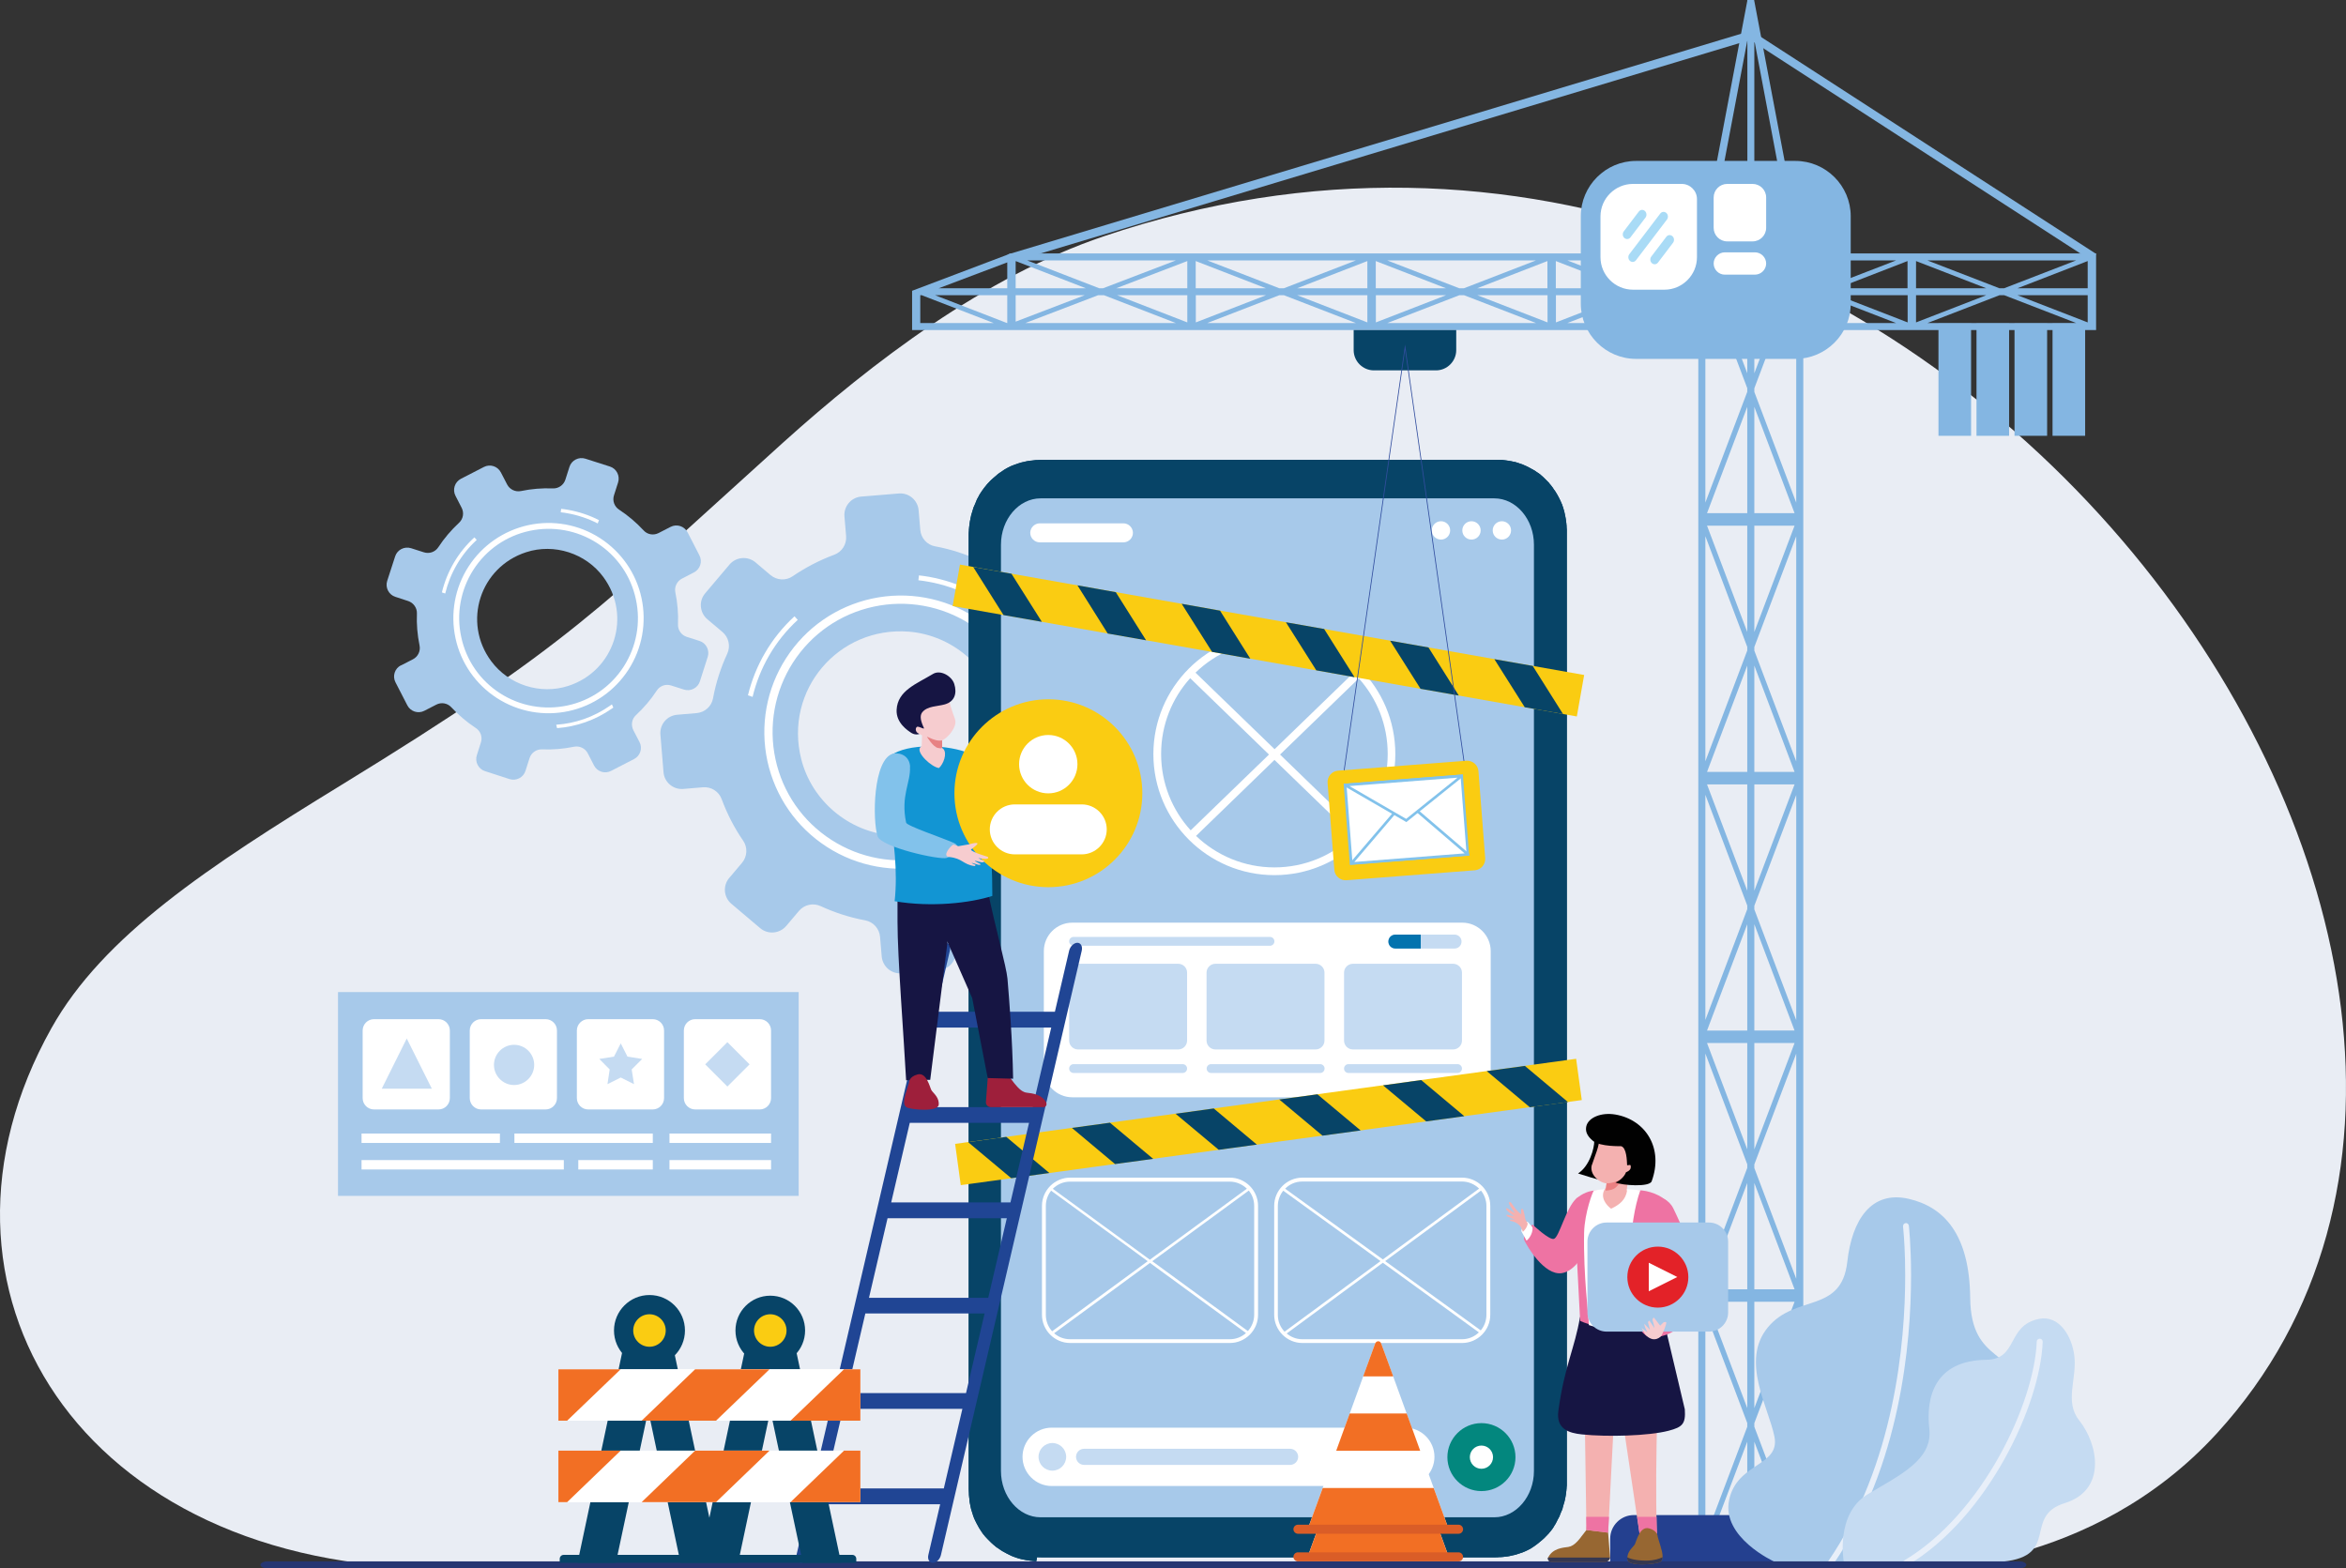 <svg xmlns="http://www.w3.org/2000/svg" xmlns:xlink="http://www.w3.org/1999/xlink" id="Layer_1" viewBox="0 0 212.25 141.89"><rect x="0" y="0" width="212.25" height="141.89" fill="#333333" stroke="none"/><defs><style>.cls-1{fill:#204594;}.cls-1,.cls-2,.cls-3,.cls-4,.cls-5,.cls-6,.cls-7,.cls-8,.cls-9,.cls-10,.cls-11,.cls-12,.cls-13,.cls-14,.cls-15,.cls-16,.cls-17,.cls-18,.cls-19,.cls-20,.cls-21,.cls-22,.cls-23,.cls-24,.cls-25,.cls-26,.cls-27{fill-rule:evenodd;}.cls-2{fill:#ee73a3;}.cls-3{fill:#f4b1b0;}.cls-4,.cls-28{fill:#fff;}.cls-5{fill:#f6cccf;}.cls-29{fill:none;stroke:#314d9e;stroke-miterlimit:22.93;stroke-width:.07px;}.cls-30{clip-rule:evenodd;}.cls-30,.cls-31,.cls-11{fill:#074467;}.cls-6{fill:#a9dbf6;}.cls-32,.cls-17{fill:#84b6e2;}.cls-7,.cls-33{fill:#82c2eb;}.cls-8{fill:#010101;}.cls-34,.cls-25{fill:#c5dbf2;}.cls-9{fill:#e78284;}.cls-10{fill:#1295d3;}.cls-35,.cls-16{fill:#facc12;}.cls-36{fill:#976732;}.cls-12{fill:#9e1f3b;}.cls-13,.cls-37{fill:#a7c9ea;}.cls-14{fill:#e32228;}.cls-15{fill:#dbdcdb;}.cls-38{fill:#363850;}.cls-18{fill:#24408f;}.cls-19{fill:#e9edf4;}.cls-20{fill:#0373ae;}.cls-39{fill:#e8eff9;}.cls-21{fill:#263672;}.cls-22{fill:#161543;}.cls-23{fill:#03877e;}.cls-24{fill:#eb8082;}.cls-40{clip-path:url(#clippath);}.cls-26{fill:#f26f24;}.cls-27{fill:#da5d27;}</style><clipPath id="clippath"><path class="cls-30" d="M93.76,141.25h0s-.12,0-.12,0c-.13,0-.26-.02-.38-.04h0s-.04,0-.04,0c-.04,0-.08-.01-.12-.02h0s-.03,0-.03,0c-.03,0-.07-.01-.1-.02h0s-.03,0-.03,0c-.07-.01-.15-.03-.22-.04h0s0,0,0,0c-.03,0-.06-.01-.09-.02h0s-.02,0-.02,0c-.03,0-.05-.01-.08-.02h0s-.02,0-.02,0c-.03,0-.05-.01-.08-.02h0s-.01,0-.01,0c-.03,0-.05-.01-.08-.02h0s0,0,0,0c-.02,0-.04-.01-.06-.02h0s-.02,0-.02,0c-.02,0-.05-.01-.07-.02h0s0,0,0,0c-.05-.01-.09-.03-.13-.04h0s0,0,0,0c-.02,0-.04-.01-.06-.02h0s0,0,0,0c-.02,0-.04-.01-.06-.02h0s0,0,0,0c-.02,0-.04-.01-.06-.02h0s0,0,0,0c-.01,0-.03-.01-.04-.02h0s-.02,0-.02,0c-.02,0-.03-.01-.05-.02h0s0,0,0,0c-.04-.01-.07-.03-.11-.04h0s0,0,0,0c-.11-.04-.21-.09-.31-.14h0s0,0,0,0l-.04-.02h0s0,0,0,0c-.01,0-.03-.01-.04-.02h0s0,0,0,0c-.01,0-.03-.01-.04-.02h0s0,0,0,0l-.04-.02h0s0,0,0,0c-.01,0-.03-.01-.04-.02h0s0,0,0,0l-.04-.02h0s0,0,0,0l-.04-.02h0s0,0,0,0c-.05-.03-.11-.06-.16-.09h0s0,0,0,0c-.01,0-.03-.02-.04-.02h0s0,0,0,0c-.02-.01-.05-.03-.07-.04h0s0,0,0,0l-.04-.02h0s0,0,0,0c-.02-.01-.05-.03-.07-.04h0s0,0,0,0c-.02-.01-.04-.03-.06-.04h0s-.01,0-.01,0c-.01,0-.02-.01-.03-.02h0s0,0,0,0c-.02-.01-.05-.03-.07-.05h0s0,0,0,0c-.05-.04-.11-.07-.16-.11h0s0,0,0,0c-.02-.01-.04-.03-.06-.04h0s0,0,0,0l-.02-.02h0s-.01,0-.01,0c-.02-.01-.04-.03-.06-.04h0s0,0,0,0h-.02v-.02h-.01s-.04-.03-.06-.04h0s0,0,0,0l-.02-.02h0s0,0,0,0c-.03-.02-.06-.04-.08-.07h0s0,0,0,0c-.05-.04-.09-.08-.14-.11h0s0,0,0,0l-.02-.02h0s0,0,0,0c-.06-.05-.12-.11-.18-.16h0s0,0,0,0l-.02-.02h0s0,0,0,0l-.02-.02h0s0,0,0,0l-.02-.02h0s0,0,0,0l-.02-.02h0s0,0,0,0l-.02-.02h0s0,0,0,0c-.06-.06-.12-.12-.18-.18h0s0,0,0,0c0,0-.01-.01-.02-.02h0s0,0,0,0l-.02-.02h0s0,0,0,0l-.02-.02h0s0,0,0,0c-.05-.05-.09-.1-.14-.15h0s0,0,0,0l-.02-.02h0s0,0,0,0l-.02-.02h0s0,0,0,0c-.06-.07-.12-.15-.18-.22h0s0,0,0,0c0,0-.01-.01-.02-.02h0s0,0,0,0c-.02-.02-.03-.04-.04-.06h0s0,0,0,0l-.02-.02h0s0,0,0,0c-.01-.02-.03-.04-.04-.06h0s0-.01,0-.01l-.02-.02h0s0,0,0,0c-.02-.02-.03-.04-.04-.06h0s0,0,0,0c-.08-.11-.15-.22-.22-.34h0s0,0,0,0c-.01-.02-.03-.04-.04-.07h0s0,0,0,0l-.02-.04h0s0,0,0,0c-.02-.04-.04-.07-.06-.11h0s0,0,0,0c-.04-.07-.07-.13-.11-.2h0s0,0,0,0l-.02-.04h0s0,0,0,0c0-.01-.01-.02-.02-.04h0s0,0,0,0c0-.01-.01-.02-.02-.04h0s0,0,0,0l-.02-.04h0s0,0,0,0c0-.01-.01-.03-.02-.04h0s0,0,0,0l-.02-.04h0s0,0,0,0l-.02-.04h0s0,0,0,0c-.03-.07-.06-.14-.09-.2h0s0,0,0,0c-.02-.04-.03-.07-.04-.11h0s0,0,0,0c-.01-.04-.03-.07-.04-.11h0s0,0,0,0l-.02-.06h0s0-.01,0-.01c0-.02-.01-.03-.02-.05v-.02h0s-.03-.07-.04-.11h0s0,0,0,0c0-.02-.01-.04-.02-.07h0s0,0,0,0c-.02-.07-.05-.15-.07-.22h0s0,0,0,0c0-.02-.01-.05-.02-.07v-.02h0s-.01-.04-.02-.06v-.03h0s-.01-.04-.02-.06v-.03h0s-.01-.04-.02-.06v-.03h0c-.02-.1-.04-.2-.06-.3v-.02h0s-.01-.07-.02-.11v-.05h0s-.01-.07-.01-.1v-.04h0s-.01-.09-.02-.14v-.02h0c0-.07-.01-.14-.02-.21v-.09h0c0-.14-.01-.28-.02-.41v-.04h0s0-.02,0-.03V48.5s0-.02,0-.03h0v-.04c0-.14,0-.28.02-.42h0v-.08c0-.07.01-.14.02-.21h0v-.02s.01-.1.02-.14h0v-.03s0-.07.02-.1h0v-.05s.01-.08.02-.11h0v-.02s.01-.08.02-.12h0c.01-.06.03-.12.04-.18h0v-.03s.01-.04.02-.07h0v-.03s.01-.04.02-.06h0v-.03s.01-.04.02-.07h0v-.02s.01-.05.02-.07h0c.02-.08.04-.16.07-.23h0s.01-.05.02-.07h0s.01-.03.02-.05h0v-.02s.01-.03.02-.05h0v-.02s.01-.03.02-.05h0s.02-.07.02-.07h0s.01-.03.02-.05h0v-.02s.01-.03.02-.05h0s.03-.08.05-.11h0c.04-.09.07-.17.11-.25h0s.01-.03.02-.05h0s.02-.05.02-.05h0s.02-.05.02-.05h0s.01-.03.02-.05h0s.01-.03.02-.05h0s.02-.05.02-.05h0s.01-.03.02-.05h0c.03-.05.06-.11.09-.16h0s.04-.08.06-.11h0s.02-.05.04-.07h0s.02-.05.02-.05h0s.03-.05.04-.07h0c.06-.1.12-.19.18-.27h0s.04-.06.06-.09h0s.03-.05.05-.07h0s.02-.02.02-.02h0s.04-.06.06-.09h0c.07-.09.13-.17.2-.25h0s.02-.02.02-.02h0s.01-.02.01-.02h0c.05-.06.09-.11.14-.16h0s.02-.02.02-.02h0s.02-.02.02-.02h0s.02-.02.02-.02h0s.09-.09.13-.14h0s.02-.02.02-.02h0s.02-.02.02-.02h0s.01-.02.02-.02h0s.02-.02.02-.02h0c.07-.06.13-.12.2-.18h0s.02-.02.02-.02h0c.08-.07.16-.14.25-.21h0s.06-.05.08-.07h0s.02-.02.02-.02h0s.04-.03.06-.05h0s.06-.05.09-.07h0c.09-.06.18-.13.27-.18h0s.04-.03.07-.05h0s.02-.02.03-.02h.01s.04-.03.06-.05h0s.08-.05.11-.07h0c.08-.05.17-.09.25-.14h0s.03-.02.04-.02h0s.04-.02.04-.02h0s.03-.02.04-.02h0c.13-.07.27-.13.41-.18h0s.05-.02.05-.02h.01s.03-.02.04-.02h0s.04-.02.06-.02h.01s.03-.02.05-.02h.02s.07-.03.11-.05h0s.04-.02.07-.02h0s.05-.02.07-.02h0s.1-.03.15-.05h0s.05-.02.07-.02h.02s.04-.02.06-.02h.03s.04-.02.06-.02h.03s.04-.02.06-.02h0c.11-.03.22-.05.33-.07h.04s.06-.02.1-.02h.04s.08-.02.11-.02h.05c.13-.02.27-.04.4-.05h.12c.11-.01.23-.02.34-.02h41.06c.11,0,.23,0,.34,0h0s.13,0,.13,0c.14,0,.28.02.42.04h0s.03,0,.03,0c.04,0,.07.01.11.02h0s.04,0,.04,0c.03,0,.06.01.09.02h0s.04,0,.04,0c.04,0,.08.02.12.02h0s0,0,0,0c.07.01.14.03.21.04h0s0,0,0,0c.03,0,.06.01.08.02h0s0,0,0,0c.02,0,.04,0,.06.01h0s.03,0,.03,0c.02,0,.04.01.06.02h0s.02,0,.02,0c.02,0,.05.01.07.02h0s.01,0,.01,0c.07.02.14.04.22.07h0s0,0,0,0c.02,0,.04.01.06.02h0s0,0,0,0c.02,0,.04.01.06.02h0s0,0,0,0l.04.02h0s.02,0,.02,0c.02,0,.03.01.05.02h0s.01,0,.01,0c.02,0,.04.01.06.02h0s0,0,0,0c.01,0,.03.01.04.02h0s.02,0,.02,0l.05.02h0s0,0,0,0c.12.05.24.1.36.16h0s0,0,0,0c.01,0,.03.01.04.02h0s0,0,0,0c.01,0,.03.01.04.02h0s0,0,0,0c.01,0,.03.01.04.02h0s0,0,0,0c.01,0,.03.01.04.02h0s0,0,0,0l.04.02h0s0,0,0,0c.07.04.14.07.2.11h0s0,0,0,0c.04.02.07.04.11.06h0s0,0,0,0l.04.02h0s0,0,0,0c.02.01.05.03.07.04h0s0,0,0,0c.02.01.04.03.06.04h0s.01,0,.01,0c.01,0,.02.01.04.02h0s0,0,0,0c.02.01.05.03.07.05h0s0,0,0,0c.05.04.11.07.16.11h0s0,0,0,0c.02.01.04.03.06.04h0s0,0,0,0h.02v.02h.01s.04.03.06.04h0s0,0,0,0h.02v.02h.01s.04.03.06.04h0s0,0,0,0l.02.02h0s0,0,0,0c.03.02.06.04.08.07h0s0,0,0,0c.05.04.09.07.13.11h0s0,0,0,0l.02.02h0s0,0,0,0c.05.04.1.09.15.14h0s0,0,0,0c0,0,.01.01.02.02h0s0,0,0,0l.02.02h0s0,0,0,0l.02.02h0s0,0,0,0l.02.02h0s0,0,0,0l.02.02h0s0,0,0,0c.07.07.13.13.2.2h0s0,0,0,0l.02.02h0s0,0,0,0l.02.02h0s0,0,0,0l.02.02h0s0,0,0,0l.02.02h0s0,0,0,0c.04.04.08.08.11.13h0s0,0,0,0v.02s.01,0,.01,0h0l.02.02h0s0,0,0,0c.07.08.14.16.2.25h0s0,0,0,0c.02.03.04.06.07.09h0s0,0,0,0c.01.02.03.04.04.06h0s0,.01,0,.01v.02s.01,0,.01,0h0s.03.04.04.06h0s0,0,0,0l.02.02h0s0,0,0,0c.02.02.03.04.05.07h0s0,0,0,0c.03.04.06.09.09.13h0s0,0,0,0c.01.02.03.04.04.07h0s0,0,0,0c0,.01.01.02.02.03h0s0,.01,0,.01c.01.02.03.04.04.06h0s0,0,0,0l.02.03h0s0,.01,0,.01c.01.02.03.04.04.06h0s0,0,0,0c0,.01.01.02.02.03h0s0,.01,0,.01c.02.04.04.07.06.11h0s0,0,0,0c.03.06.06.11.09.17h0s0,.01,0,.01c0,.01.01.02.02.03h0s0,.01,0,.01l.02.03h0s0,.01,0,.01l.02.03h0s0,.01,0,.01l.02.03h0s0,.01,0,.01l.02.04h0s0,0,0,0l.02.04h0s0,0,0,0c.03.07.06.14.09.21h0s0,0,0,0c.02.04.03.07.05.11h0s0,0,0,0c0,.02.01.04.02.06h0s0,.01,0,.01l.02.05v.02h0s.01.03.02.04h0s0,0,0,0c0,.02.01.04.02.06h0s0,0,0,0c0,.02.01.04.02.06h0s0,.01,0,.01c0,.02.01.04.02.06h0s0,.01,0,.01c.01.04.03.09.04.13h0s0,0,0,0c.02.05.03.1.04.15h0s0,.01,0,.01c0,.02.01.05.02.08v.02h0s.01.05.02.07v.02h0s.01.05.02.07v.02h0s.01.05.02.08h0s0,.01,0,.01c.02.07.03.14.04.21h0s0,.01,0,.01c0,.04.01.08.02.11v.05h0s.01.07.02.1v.04h0s.01.09.02.13v.03h0c0,.06.01.13.02.19v.08h0c0,.1.01.2.02.29v.14h0s0,.07,0,.1v85.85s0,.07,0,.1h0v.14c0,.1,0,.2-.02.29h0v.08c0,.06-.01.13-.02.19h0v.03s-.01.09-.02.13h0v.04s0,.07-.02.1h0v.05s-.01.08-.02.11h0v.02c-.01.07-.03.14-.04.21h0s-.01.06-.02.09h0v.02s-.01.05-.02.07h0v.02s-.01.05-.02.07h0v.02s-.01.05-.02.07h0c-.03.11-.06.2-.09.3h0s-.01.05-.02.07h0s-.01.05-.02.07h0s-.01.05-.02.07h0s0,.03-.01.05h0v.02l-.02.05h0s-.01.05-.02.07h0s-.03.08-.05.11h0c-.02.05-.04.11-.07.16h0s-.02.05-.02.05h0s-.02.05-.02.05h0s-.02.05-.02.05h0s-.02.05-.02.05h0s-.02.05-.02.05h0v.02l-.02.03h0v.02c-.04.09-.09.17-.14.26h0s-.03.05-.04.07h0s-.02.05-.02.05h0s-.02.05-.04.07h0v.02l-.02.03h0s-.03.05-.04.07h0s-.01.03-.02.05h0s-.03.05-.04.07h0s-.06.09-.09.14h0s-.03.05-.04.07h0s-.01.02-.01.02h0s-.03.05-.04.07h0s-.04.06-.06.09h0s-.04.06-.06.09h0s-.05.06-.07.09h0s-.08.09-.11.14h0s-.02.02-.02.02h0s-.02.02-.02.02h0c-.04.05-.08.09-.11.14h0s-.02.02-.02.02h0s-.02.02-.02.02h0s-.02.02-.02.02h0s-.02.02-.02.02h0c-.08.09-.16.17-.24.25h0s-.02.02-.02.02h0s-.02.02-.02.02h0s-.02.02-.02.02h0s-.02.02-.02.02h0s-.02.02-.02.02h0c-.05.05-.1.09-.16.14h0s-.02.02-.02.02h0s-.07.06-.11.09h0s-.07.06-.11.09h0s-.06.05-.08.07h0s-.06.05-.09.07h0s-.06.05-.09.07h0s-.09.06-.13.09h0s-.04.03-.06.05h0s-.05.03-.07.05h0s-.04.02-.04.02h-.01s-.04.03-.06.05h0s-.03.02-.03.02h-.01s-.04.03-.06.05h0c-.05.03-.11.06-.16.09h0s-.04.02-.04.02h0s-.04.02-.04.02h0s-.04.02-.04.02h0s-.02.02-.04.02h0s-.04.02-.04.02h0s-.02.02-.04.02h0s-.03.02-.04.02h0s-.04.02-.04.02h0s-.03.02-.04.02h0c-.09.04-.17.08-.26.11h-.01s-.04.02-.04.02h0s-.04.02-.06.02h-.01s-.03.02-.05.02h-.02s-.03.02-.04.02h0s-.04.02-.06.02h0s-.04.02-.06.02h-.01c-.07.03-.13.05-.2.07h0s-.05.02-.07.02h-.02s-.04.02-.06.02h0s-.05.02-.07.02h-.02s-.05.02-.07.02h-.02s-.05.02-.07.02h-.02s-.06.02-.08.02h0c-.07.02-.14.03-.22.05h-.03s-.07.02-.1.02h-.04s-.08.02-.12.02h-.05s-.09.02-.14.02h0c-.08,0-.16.02-.24.02h-.12c-.13.02-.25.02-.38.02h-41.06c-.13,0-.26,0-.39-.01"></path></clipPath></defs><path class="cls-19" d="M99.86,21.38c-10.75,3.63-20.97,11.42-29.02,18.67-16.76,15.11-19.27,18.29-39.95,30.97-12.05,7.39-21.56,13.65-26.24,22.01-13.15,23.49,2.51,48.86,35.34,48.86h133.45s15.7.32,27.15-12.23C239.41,87.11,175.02-4.03,99.86,21.38"></path><path class="cls-32" d="M158.72,130.44v9.62h3.64l-3.64-9.62ZM158.72,128.75v.34l3.79,10.02v-20.37l-3.79,10.02ZM158.72,117.78v9.62l3.64-9.62h-3.64ZM158.72,107.03v9.62h3.64l-3.64-9.62ZM158.72,105.34v.34l3.79,10.02v-20.37l-3.79,10.02ZM158.72,94.37v9.62l3.64-9.62h-3.64ZM158.72,83.62v9.62h3.64l-3.64-9.62ZM158.72,81.94v.34l3.79,10.02v-20.37l-3.79,10.02ZM158.72,70.97v9.62l3.64-9.62h-3.64ZM158.72,60.22v9.62h3.64l-3.64-9.62ZM158.72,58.53v.34l3.79,10.02v-20.37l-3.79,10.02ZM158.72,47.56v9.62l3.64-9.62h-3.64ZM158.72,36.81v9.62h3.64l-3.64-9.62ZM158.72,35.12v.34l3.79,10.02v-20.37l-3.79,10.02ZM158.72,24.15v9.62l3.64-9.62h-3.64ZM158.08,33.77v-9.62h-3.64l3.64,9.62ZM158.08,35.46v-.34l-3.79-10.02v20.37l3.79-10.02ZM158.08,46.43v-9.62l-3.64,9.62h3.64ZM158.08,57.18v-9.62h-3.64l3.64,9.62ZM158.08,58.87v-.34l-3.79-10.02v20.37l3.79-10.02ZM158.08,69.84v-9.62l-3.64,9.62h3.64ZM158.08,80.59v-9.62h-3.64l3.64,9.62ZM158.08,82.27v-.34l-3.79-10.02v20.37l3.79-10.02ZM158.08,93.24v-9.62l-3.64,9.62h3.64ZM158.08,103.99v-9.62h-3.64l3.64,9.62ZM158.08,105.68v-.34l-3.79-10.02v20.37l3.79-10.02ZM158.08,116.65v-9.62l-3.64,9.62h3.64ZM158.08,127.4v-9.62h-3.64l3.64,9.62ZM158.08,140.06v-9.62l-3.64,9.62h3.64ZM158.08,20.76h-3.24l-.43,2.26h3.67v-2.26ZM161.96,20.76h-3.24v2.26h3.67l-.43-2.26ZM158.72,19.63h3.02l-2.83-14.99-.19-1v15.99ZM155.06,19.63h3.03V3.64l-3.03,15.99ZM153.97,19.63h.41L158.08.09V0h.62s3.72,19.62,3.72,19.62h.73v3.87l.12.65h-.12v117.04h-9.5V24.15h-.12l.12-.65v-3.87h.32ZM154.29,139.11l3.79-10.02v-.34l-3.79-10.02v20.37Z"></path><path class="cls-32" d="M83.4,26.71h-.14v2.52s6.65,0,6.65,0l-6.52-2.52ZM99.88,26.71h-.53l-6.59,2.52h13.63l-6.51-2.52ZM107.42,26.71h-6.35l6.35,2.46v-2.46ZM114.54,26.71h-6.35v2.46l6.35-2.46ZM116.17,26.71h-.43l-6.52,2.52h13.46l-6.52-2.52ZM123.71,26.71h-6.35l6.35,2.46v-2.46ZM130.83,26.71h-6.35v2.46l6.35-2.46ZM132.46,26.71h-.43l-6.52,2.52h13.47l-6.52-2.52ZM140.01,26.71h-6.35l6.35,2.46v-2.46ZM147.12,26.71h-6.35v2.46l6.35-2.46ZM148.75,26.71h-.44l-6.51,2.52h13.46l-6.51-2.52ZM156.3,26.71h-6.35l6.35,2.46v-2.46ZM163.41,26.71h-6.35v2.46l6.35-2.46ZM165.04,26.71h-.43l-6.52,2.52h13.46l-6.52-2.52ZM172.59,26.71h-6.35l6.35,2.46v-2.46ZM179.7,26.71h-6.35v2.46l6.35-2.46ZM181.33,26.71h-.43l-6.52,2.52h13.47l-6.52-2.52ZM188.88,26.71h-6.35l6.35,2.46v-2.46ZM182.53,26.08h6.35v-2.46l-6.35,2.46ZM180.89,26.08h.43l6.52-2.52h-13.47l6.52,2.52ZM173.35,26.08h6.35l-6.35-2.46v2.46ZM166.23,26.08h6.35v-2.46l-6.35,2.46ZM164.6,26.08h.43l6.52-2.52h-13.46l6.52,2.52ZM157.05,26.08h6.35l-6.35-2.46v2.46ZM149.94,26.08h6.35v-2.46l-6.35,2.46ZM148.31,26.08h.43l6.52-2.52h-13.46l6.51,2.52ZM140.76,26.08h6.35l-6.35-2.46v2.46ZM133.65,26.08h6.35v-2.46l-6.35,2.46ZM132.02,26.08h.43l6.52-2.52h-13.47l6.52,2.52ZM124.47,26.08h6.35l-6.35-2.46v2.46ZM117.36,26.08h6.35v-2.46l-6.35,2.46ZM115.73,26.08h.43l6.52-2.52h-13.46l6.52,2.52ZM108.18,26.08h6.35l-6.35-2.46v2.46ZM100.99,26.08h6.43v-2.46l-6.43,2.46ZM91.89,26.71v2.39l6.25-2.39h-6.25ZM91.89,23.62v2.46h6.35l-6.35-2.46ZM91.13,23.04l.3-.11h98.21v6.93h-107.12v-3.55s8.61-3.26,8.61-3.26ZM91.13,26.08v-2.34l-6.2,2.34h6.2ZM91.13,29.23v-2.52h-6.53l6.51,2.52h.02ZM92.93,23.56l6.52,2.52h.35l6.59-2.52h-13.45Z"></path><path class="cls-17" d="M148.02,14.56h14.42c2.75,0,5,2.25,5,5v7.91c0,2.75-2.25,5-5,5h-14.42c-2.75,0-5-2.25-5-5v-7.91c0-2.75,2.25-5,5-5"></path><path class="cls-4" d="M147.73,16.64h4.42c.76,0,1.38.62,1.38,1.37v5.26c0,1.62-1.33,2.94-2.94,2.94h-2.85c-1.62,0-2.94-1.32-2.94-2.94v-3.69c0-1.62,1.33-2.94,2.94-2.94"></path><path class="cls-4" d="M156.27,16.64h2.29c.68,0,1.23.55,1.23,1.23v2.74c0,.68-.55,1.23-1.23,1.23h-2.29c-.68,0-1.23-.55-1.23-1.23v-2.74c0-.68.55-1.23,1.23-1.23"></path><path class="cls-4" d="M156.05,22.83h2.72c.56,0,1.02.46,1.02,1.01s-.46,1.01-1.02,1.01h-2.72c-.56,0-1.01-.46-1.01-1.01s.46-1.01,1.01-1.01"></path><polygon class="cls-32" points="158.47 3.57 91.43 23.75 91.28 22.99 158.33 2.81 158.47 3.57"></polygon><path class="cls-11" d="M122.48,29.86h9.27v1.82c0,1-.82,1.83-1.83,1.83h-5.62c-1,0-1.83-.82-1.83-1.83v-1.82Z"></path><polygon class="cls-32" points="158.59 2.87 189.64 22.97 189.26 23.61 158.21 3.51 158.59 2.87"></polygon><path class="cls-18" d="M147.82,137.08h21.15c1.17,0,2.13.96,2.13,2.13v2.13h-25.42v-2.13c0-1.17.96-2.13,2.13-2.13"></path><rect class="cls-32" x="175.38" y="29.27" width="2.95" height="10.16"></rect><rect class="cls-32" x="178.82" y="29.27" width="2.95" height="10.16"></rect><rect class="cls-32" x="182.26" y="29.27" width="2.95" height="10.16"></rect><rect class="cls-32" x="185.7" y="29.27" width="2.95" height="10.16"></rect><path class="cls-6" d="M148.82,19.09h0c.16.15.19.42.05.6l-1.36,1.79c-.14.18-.38.2-.55.05-.17-.15-.19-.42-.05-.6l1.36-1.79c.14-.18.38-.2.55-.05"></path><path class="cls-6" d="M150.76,19.27h0c.17.15.19.42.05.6l-2.8,3.68c-.14.18-.38.2-.55.05-.16-.15-.19-.42-.05-.6l2.8-3.68c.14-.18.38-.2.55-.05"></path><path class="cls-6" d="M151.31,21.37h0c.17.15.19.42.05.6l-1.36,1.79c-.14.18-.38.2-.55.05-.17-.15-.19-.42-.05-.6l1.36-1.79c.14-.18.38-.2.55-.05"></path><path class="cls-37" d="M160.54,141.3s-4.82-2.19-4.1-5.59c.72-3.4,4.63-3.04,4.1-5.72-.53-2.68-3.1-6.85-.6-9.89,2.5-3.04,6.66-1.22,7.19-5.93.42-3.8,2.17-6.49,5.57-5.7,3.15.73,5.49,3.17,5.55,8.96.06,6.17,4.41,4.44,4.46,8.98.06,4.58-3.59,4.58-5.02,7.65-.67,1.45,1.08,6.55-4.1,7.23h-13.05Z"></path><path class="cls-39" d="M172.17,110.94s.01.1.03.31c.06.61.17,2.09.17,4.15,0,6.03-.95,17.06-6.96,25.85-.08.12-.05.28.07.37.12.08.28.05.37-.07,6.1-8.95,7.05-20.06,7.05-26.15,0-2.77-.2-4.51-.2-4.51-.02-.14-.15-.25-.29-.23-.14.02-.25.15-.23.29"></path><path class="cls-25" d="M166.81,141.28s-.78-4.31,2.15-6.07c2.93-1.76,5.92-3.12,5.59-5.95-.32-2.83.47-6.17,5.16-6.23,2.9-.04,1.81-3.1,4.76-3.7,1.79-.37,2.97,1.5,3.2,3.33.26,2.09-.92,4.15.44,5.85,1.76,2.21,2.48,6.32-1.31,7.49-3.79,1.17-.41,4.75-5.57,5.29h-14.42Z"></path><path class="cls-39" d="M184.27,121.38c-.1,2.75-1.32,6.66-3.4,10.39-2.08,3.73-5.03,7.29-8.55,9.39-.13.08-.17.24-.1.37.08.13.24.17.37.09,3.64-2.17,6.63-5.8,8.75-9.59,2.12-3.8,3.36-7.75,3.47-10.63,0-.15-.11-.28-.26-.28-.15,0-.28.11-.28.26"></path><path class="cls-13" d="M61.25,64.67l1.77-.15c.74-.06,1.36-.61,1.49-1.34.26-1.41.7-2.77,1.29-4.04.31-.68.13-1.48-.44-1.96l-1.36-1.15c-.7-.59-.8-1.65-.2-2.35l2.2-2.6c.59-.7,1.65-.79,2.35-.2l1.36,1.15c.57.48,1.39.53,2,.11,1.16-.79,2.42-1.45,3.77-1.95.7-.26,1.13-.95,1.07-1.69l-.15-1.77c-.08-.92.61-1.73,1.52-1.8l3.39-.28c.92-.08,1.72.6,1.8,1.52l.15,1.77c.06.74.61,1.36,1.34,1.49,1.41.26,2.76.7,4.04,1.29.68.31,1.48.13,1.96-.44l1.15-1.36c.59-.7,1.65-.79,2.35-.2l2.6,2.2c.7.6.79,1.65.2,2.35l-1.15,1.36c-.48.57-.53,1.39-.11,2,.79,1.16,1.45,2.42,1.95,3.77.25.7.95,1.13,1.69,1.07l1.77-.15c.92-.08,1.73.6,1.8,1.52l.29,3.39c.08.92-.6,1.73-1.52,1.8l-1.77.15c-.74.06-1.36.61-1.49,1.34-.26,1.41-.7,2.76-1.29,4.04-.32.68-.13,1.48.44,1.96l1.36,1.15c.71.59.79,1.65.2,2.35l-2.19,2.6c-.6.7-1.65.79-2.35.2l-1.36-1.15c-.57-.48-1.39-.53-2-.11-1.16.79-2.42,1.45-3.77,1.94-.7.26-1.14.95-1.07,1.7l.15,1.77c.08.92-.6,1.73-1.52,1.8l-3.39.29c-.92.08-1.72-.61-1.8-1.53l-.15-1.77c-.06-.74-.61-1.35-1.34-1.49-1.41-.26-2.76-.7-4.04-1.29-.68-.31-1.48-.13-1.96.44l-1.15,1.36c-.6.7-1.65.79-2.35.2l-2.6-2.2c-.71-.59-.8-1.65-.2-2.35l1.15-1.36c.48-.57.53-1.39.11-2-.8-1.16-1.45-2.42-1.95-3.77-.26-.7-.95-1.13-1.69-1.07l-1.77.15c-.92.08-1.73-.6-1.8-1.52l-.28-3.39c-.08-.92.6-1.73,1.52-1.8M72.49,68.68c.95,3.76,4.28,6.58,8.15,6.89,6.39.5,11.3-5.32,9.74-11.53-.95-3.76-4.28-6.58-8.15-6.89-6.39-.5-11.31,5.32-9.74,11.53Z"></path><path class="cls-4" d="M87.79,56.48c2.6,1.67,4.41,4.28,5.06,7.3.65,3.01.08,6.15-1.59,8.74-1.67,2.6-4.28,4.41-7.3,5.06-3.01.65-6.15.08-8.74-1.59-2.6-1.67-4.41-4.28-5.06-7.3-.65-3.01-.08-6.15,1.58-8.74,1.67-2.6,4.28-4.41,7.3-5.06,3.01-.65,6.15-.08,8.74,1.58M78.89,54.16c-3.21.7-5.99,2.62-7.77,5.39-1.78,2.76-2.38,6.1-1.69,9.31.7,3.21,2.62,5.99,5.39,7.77,2.76,1.78,6.1,2.38,9.31,1.69,3.21-.7,5.99-2.62,7.77-5.39,1.78-2.76,2.38-6.1,1.69-9.31-.7-3.21-2.62-5.99-5.39-7.77-2.76-1.78-6.1-2.38-9.31-1.69Z"></path><path class="cls-28" d="M82.51,80.09c2.43-.16,4.84-.97,6.98-2.46.08-.06.17-.12.25-.18l.19.41-.19.13c-2.18,1.52-4.64,2.35-7.12,2.54l-.12-.44ZM72.18,56.08c-2.08,1.91-3.46,4.35-4.09,6.97l-.42-.14c.65-2.69,2.08-5.19,4.21-7.15l.3.33ZM87.89,53.95c-1.24-.63-2.55-1.08-3.91-1.32-.3-.05-.59-.1-.89-.13l.05-.44c.31.03.62.08.92.13,1.38.25,2.73.7,4,1.34l-.17.42Z"></path><path class="cls-13" d="M36.27,60.21l1.09-.56c.45-.23.7-.74.6-1.24-.2-.97-.28-1.94-.24-2.9.02-.51-.31-.97-.79-1.13l-1.16-.38c-.6-.19-.93-.84-.74-1.44l.72-2.22c.19-.6.84-.93,1.44-.74l1.16.37c.49.16,1.02-.03,1.3-.45.53-.81,1.16-1.55,1.88-2.22.38-.35.47-.9.24-1.35l-.56-1.09c-.29-.56-.07-1.25.49-1.54l2.08-1.07c.56-.29,1.25-.07,1.54.5l.56,1.08c.23.45.74.7,1.24.6.96-.2,1.94-.28,2.9-.24.51.02.97-.3,1.13-.79l.37-1.16c.19-.6.84-.93,1.44-.74l2.22.71c.6.19.93.84.74,1.44l-.37,1.16c-.16.49.03,1.02.46,1.3.81.53,1.55,1.16,2.22,1.88.34.38.9.47,1.35.24l1.09-.56c.56-.29,1.25-.07,1.54.5l1.07,2.08c.29.56.07,1.25-.5,1.54l-1.08.56c-.45.23-.7.74-.6,1.24.2.96.28,1.94.24,2.9-.02.51.3.97.79,1.13l1.16.37c.6.19.93.84.74,1.44l-.71,2.22c-.19.6-.84.93-1.44.74l-1.16-.37c-.49-.16-1.02.03-1.3.46-.53.81-1.16,1.55-1.88,2.22-.38.34-.47.9-.24,1.36l.56,1.08c.29.56.07,1.25-.5,1.54l-2.08,1.07c-.56.29-1.25.07-1.54-.5l-.56-1.09c-.23-.45-.74-.7-1.24-.6-.96.2-1.94.28-2.9.24-.51-.02-.97.3-1.13.79l-.37,1.16c-.19.6-.84.93-1.44.74l-2.22-.72c-.6-.19-.93-.84-.74-1.44l.37-1.16c.16-.49-.03-1.02-.46-1.3-.81-.53-1.55-1.16-2.22-1.88-.35-.38-.9-.47-1.35-.24l-1.09.56c-.56.29-1.25.07-1.54-.5l-1.07-2.08c-.29-.56-.07-1.25.5-1.54M44.44,59.82c1.59,2.14,4.44,3.06,6.97,2.24,4.18-1.35,5.78-6.33,3.17-9.86-1.58-2.14-4.44-3.06-6.97-2.24-4.18,1.35-5.79,6.33-3.17,9.86Z"></path><path class="cls-4" d="M54.01,49.13c1.81,1.16,3.07,2.98,3.52,5.09.46,2.1.06,4.28-1.1,6.09-1.16,1.81-2.98,3.07-5.09,3.52-2.1.45-4.28.06-6.09-1.1-1.81-1.16-3.07-2.98-3.52-5.09-.46-2.1-.06-4.28,1.1-6.09,1.16-1.81,2.98-3.07,5.09-3.52,2.1-.45,4.28-.06,6.09,1.1M47.81,47.51c-2.24.49-4.18,1.83-5.42,3.75-1.24,1.92-1.66,4.25-1.18,6.48.48,2.24,1.83,4.18,3.75,5.42,1.92,1.24,4.25,1.66,6.48,1.18,2.24-.48,4.18-1.83,5.42-3.75,1.24-1.92,1.66-4.25,1.18-6.48-.48-2.24-1.83-4.18-3.75-5.42-1.92-1.24-4.25-1.66-6.48-1.18Z"></path><path class="cls-28" d="M50.33,65.57c1.69-.11,3.37-.68,4.86-1.72.06-.04.12-.08.17-.12l.13.29-.13.09c-1.52,1.06-3.23,1.64-4.96,1.77l-.08-.31ZM43.13,48.85c-1.45,1.33-2.41,3.03-2.85,4.85l-.3-.1c.45-1.87,1.45-3.62,2.94-4.98l.21.23ZM54.08,47.36c-.86-.44-1.78-.75-2.73-.92-.21-.04-.41-.07-.62-.09l.04-.31c.21.02.43.05.64.09.96.17,1.9.48,2.78.93l-.11.29Z"></path><path class="cls-21" d="M24.19,141.27h158.51c.35,0,.63.14.63.32s-.28.31-.63.31H24.19c-.35,0-.63-.14-.63-.31s.28-.32.63-.32"></path><path class="cls-11" d="M93.76,141.25h0s-.12,0-.12,0c-.13,0-.26-.02-.38-.04h0s-.04,0-.04,0c-.04,0-.08-.01-.12-.02h0s-.03,0-.03,0c-.03,0-.07-.01-.1-.02h0s-.03,0-.03,0c-.07-.01-.15-.03-.22-.04h0s0,0,0,0c-.03,0-.06-.01-.09-.02h0s-.02,0-.02,0c-.03,0-.05-.01-.08-.02h0s-.02,0-.02,0c-.03,0-.05-.01-.08-.02h0s-.01,0-.01,0c-.03,0-.05-.01-.08-.02h0s0,0,0,0c-.02,0-.04-.01-.06-.02h0s-.02,0-.02,0c-.02,0-.05-.01-.07-.02h0s0,0,0,0c-.05-.01-.09-.03-.13-.04h0s0,0,0,0c-.02,0-.04-.01-.06-.02h0s0,0,0,0c-.02,0-.04-.01-.06-.02h0s0,0,0,0c-.02,0-.04-.01-.06-.02h0s0,0,0,0c-.01,0-.03-.01-.04-.02h0s-.02,0-.02,0c-.02,0-.03-.01-.05-.02h0s0,0,0,0c-.04-.01-.07-.03-.11-.04h0s0,0,0,0c-.11-.04-.21-.09-.31-.14h0s0,0,0,0l-.04-.02h0s0,0,0,0c-.01,0-.03-.01-.04-.02h0s0,0,0,0c-.01,0-.03-.01-.04-.02h0s0,0,0,0l-.04-.02h0s0,0,0,0c-.01,0-.03-.01-.04-.02h0s0,0,0,0l-.04-.02h0s0,0,0,0l-.04-.02h0s0,0,0,0c-.05-.03-.11-.06-.16-.09h0s0,0,0,0c-.01,0-.03-.02-.04-.02h0s0,0,0,0c-.02-.01-.05-.03-.07-.04h0s0,0,0,0l-.04-.02h0s0,0,0,0c-.02-.01-.05-.03-.07-.04h0s0,0,0,0c-.02-.01-.04-.03-.06-.04h0s-.01,0-.01,0c-.01,0-.02-.01-.03-.02h0s0,0,0,0c-.02-.01-.05-.03-.07-.05h0s0,0,0,0c-.05-.04-.11-.07-.16-.11h0s0,0,0,0c-.02-.01-.04-.03-.06-.04h0s0,0,0,0l-.02-.02h0s-.01,0-.01,0c-.02-.01-.04-.03-.06-.04h0s0,0,0,0h-.02v-.02h-.01s-.04-.03-.06-.04h0s0,0,0,0l-.02-.02h0s0,0,0,0c-.03-.02-.06-.04-.08-.07h0s0,0,0,0c-.05-.04-.09-.08-.14-.11h0s0,0,0,0l-.02-.02h0s0,0,0,0c-.06-.05-.12-.11-.18-.16h0s0,0,0,0l-.02-.02h0s0,0,0,0l-.02-.02h0s0,0,0,0l-.02-.02h0s0,0,0,0l-.02-.02h0s0,0,0,0l-.02-.02h0s0,0,0,0c-.06-.06-.12-.12-.18-.18h0s0,0,0,0c0,0-.01-.01-.02-.02h0s0,0,0,0l-.02-.02h0s0,0,0,0l-.02-.02h0s0,0,0,0c-.05-.05-.09-.1-.14-.15h0s0,0,0,0l-.02-.02h0s0,0,0,0l-.02-.02h0s0,0,0,0c-.06-.07-.12-.15-.18-.22h0s0,0,0,0c0,0-.01-.01-.02-.02h0s0,0,0,0c-.02-.02-.03-.04-.04-.06h0s0,0,0,0l-.02-.02h0s0,0,0,0c-.01-.02-.03-.04-.04-.06h0s0-.01,0-.01l-.02-.02h0s0,0,0,0c-.02-.02-.03-.04-.04-.06h0s0,0,0,0c-.08-.11-.15-.22-.22-.34h0s0,0,0,0c-.01-.02-.03-.04-.04-.07h0s0,0,0,0l-.02-.04h0s0,0,0,0c-.02-.04-.04-.07-.06-.11h0s0,0,0,0c-.04-.07-.07-.13-.11-.2h0s0,0,0,0l-.02-.04h0s0,0,0,0c0-.01-.01-.02-.02-.04h0s0,0,0,0c0-.01-.01-.02-.02-.04h0s0,0,0,0l-.02-.04h0s0,0,0,0c0-.01-.01-.03-.02-.04h0s0,0,0,0l-.02-.04h0s0,0,0,0l-.02-.04h0s0,0,0,0c-.03-.07-.06-.14-.09-.2h0s0,0,0,0c-.02-.04-.03-.07-.04-.11h0s0,0,0,0c-.01-.04-.03-.07-.04-.11h0s0,0,0,0l-.02-.06h0s0-.01,0-.01c0-.02-.01-.03-.02-.05v-.02h0s-.03-.07-.04-.11h0s0,0,0,0c0-.02-.01-.04-.02-.07h0s0,0,0,0c-.02-.07-.05-.15-.07-.22h0s0,0,0,0c0-.02-.01-.05-.02-.07v-.02h0s-.01-.04-.02-.06v-.03h0s-.01-.04-.02-.06v-.03h0s-.01-.04-.02-.06v-.03h0c-.02-.1-.04-.2-.06-.3v-.02h0s-.01-.07-.02-.11v-.05h0s-.01-.07-.01-.1v-.04h0s-.01-.09-.02-.14v-.02h0c0-.07-.01-.14-.02-.21v-.09h0c0-.14-.01-.28-.02-.41v-.04h0s0-.02,0-.03V48.5s0-.02,0-.03h0v-.04c0-.14,0-.28.02-.42h0v-.08c0-.07.01-.14.02-.21h0v-.02s.01-.1.02-.14h0v-.03s0-.07.02-.1h0v-.05s.01-.08.02-.11h0v-.02s.01-.08.02-.12h0c.01-.06.03-.12.04-.18h0v-.03s.01-.04.02-.07h0v-.03s.01-.04.02-.06h0v-.03s.01-.04.02-.07h0v-.02s.01-.05.02-.07h0c.02-.08.04-.16.07-.23h0s.01-.05.02-.07h0s.01-.03.02-.05h0v-.02s.01-.03.02-.05h0v-.02s.01-.03.02-.05h0s.02-.07.02-.07h0s.01-.03.02-.05h0v-.02s.01-.03.02-.05h0s.03-.08.05-.11h0c.04-.09.07-.17.11-.25h0s.01-.03.02-.05h0s.02-.05.02-.05h0s.02-.05.02-.05h0s.01-.03.02-.05h0s.01-.03.02-.05h0s.02-.05.02-.05h0s.01-.03.02-.05h0c.03-.05.06-.11.09-.16h0s.04-.08.06-.11h0s.02-.05.04-.07h0s.02-.05.02-.05h0s.03-.05.04-.07h0c.06-.1.12-.19.18-.27h0s.04-.06.06-.09h0s.03-.05.05-.07h0s.02-.02.02-.02h0s.04-.06.06-.09h0c.07-.09.13-.17.2-.25h0s.02-.02.02-.02h0s.01-.02.01-.02h0c.05-.06.09-.11.14-.16h0s.02-.02.02-.02h0s.02-.02.02-.02h0s.02-.02.02-.02h0s.09-.09.13-.14h0s.02-.02.02-.02h0s.02-.02.02-.02h0s.01-.02.02-.02h0s.02-.02.02-.02h0c.07-.06.13-.12.2-.18h0s.02-.02.02-.02h0c.08-.07.16-.14.25-.21h0s.06-.05.08-.07h0s.02-.02.02-.02h0s.04-.03.06-.05h0s.06-.05.09-.07h0c.09-.06.18-.13.27-.18h0s.04-.03.07-.05h0s.02-.02.03-.02h.01s.04-.03.06-.05h0s.08-.05.11-.07h0c.08-.05.17-.09.25-.14h0s.03-.02.04-.02h0s.04-.02.04-.02h0s.03-.02.04-.02h0c.13-.07.27-.13.41-.18h0s.05-.02.05-.02h.01s.03-.02.04-.02h0s.04-.02.06-.02h.01s.03-.02.05-.02h.02s.07-.03.11-.05h0s.04-.02.07-.02h0s.05-.02.07-.02h0s.1-.03.15-.05h0s.05-.02.07-.02h.02s.04-.02.06-.02h.03s.04-.02.06-.02h.03s.04-.02.06-.02h0c.11-.03.22-.05.33-.07h.04s.06-.02.1-.02h.04s.08-.02.11-.02h.05c.13-.02.27-.04.4-.05h.12c.11-.01.23-.02.34-.02h41.06c.11,0,.23,0,.34,0h0s.13,0,.13,0c.14,0,.28.02.42.04h0s.03,0,.03,0c.04,0,.07.01.11.02h0s.04,0,.04,0c.03,0,.06.01.09.02h0s.04,0,.04,0c.04,0,.08.02.12.02h0s0,0,0,0c.07.01.14.03.21.04h0s0,0,0,0c.03,0,.06.01.08.02h0s0,0,0,0c.02,0,.04,0,.06.01h0s.03,0,.03,0c.02,0,.04.01.06.02h0s.02,0,.02,0c.02,0,.05.01.07.02h0s.01,0,.01,0c.07.02.14.04.22.07h0s0,0,0,0c.02,0,.04.01.06.02h0s0,0,0,0c.02,0,.04.01.06.02h0s0,0,0,0l.04.02h0s.02,0,.02,0c.02,0,.03.01.05.02h0s.01,0,.01,0c.02,0,.04.01.06.02h0s0,0,0,0c.01,0,.03.01.04.02h0s.02,0,.02,0l.05.02h0s0,0,0,0c.12.05.24.1.36.16h0s0,0,0,0c.01,0,.03.01.04.02h0s0,0,0,0c.01,0,.03.01.04.02h0s0,0,0,0c.01,0,.03.01.04.02h0s0,0,0,0c.01,0,.03.01.04.02h0s0,0,0,0l.04.02h0s0,0,0,0c.07.04.14.07.2.11h0s0,0,0,0c.04.02.07.04.11.06h0s0,0,0,0l.04.02h0s0,0,0,0c.02.01.05.03.07.04h0s0,0,0,0c.02.01.04.03.06.04h0s.01,0,.01,0c.01,0,.02.01.04.02h0s0,0,0,0c.02.01.05.03.07.05h0s0,0,0,0c.05.04.11.07.16.11h0s0,0,0,0c.02.01.04.03.06.04h0s0,0,0,0h.02v.02h.01s.04.03.06.04h0s0,0,0,0h.02v.02h.01s.04.03.06.04h0s0,0,0,0l.02.02h0s0,0,0,0c.03.02.06.04.08.07h0s0,0,0,0c.05.04.09.07.13.11h0s0,0,0,0l.02.02h0s0,0,0,0c.05.04.1.09.15.14h0s0,0,0,0c0,0,.01.01.02.02h0s0,0,0,0l.02.02h0s0,0,0,0l.02.02h0s0,0,0,0l.02.02h0s0,0,0,0l.02.02h0s0,0,0,0c.07.07.13.13.2.2h0s0,0,0,0l.02.02h0s0,0,0,0l.02.02h0s0,0,0,0l.02.02h0s0,0,0,0l.02.02h0s0,0,0,0c.04.04.08.08.11.13h0s0,0,0,0v.02s.01,0,.01,0h0l.02.02h0s0,0,0,0c.07.08.14.16.2.25h0s0,0,0,0c.02.03.04.06.07.09h0s0,0,0,0c.01.02.03.04.04.06h0s0,.01,0,.01v.02s.01,0,.01,0h0s.03.04.04.06h0s0,0,0,0l.02.02h0s0,0,0,0c.02.02.03.04.05.07h0s0,0,0,0c.03.04.06.09.09.13h0s0,0,0,0c.01.02.03.04.04.07h0s0,0,0,0c0,.01.01.02.02.03h0s0,.01,0,.01c.01.02.03.04.04.06h0s0,0,0,0l.02.03h0s0,.01,0,.01c.01.02.03.04.04.06h0s0,0,0,0c0,.01.01.02.02.03h0s0,.01,0,.01c.02.04.04.07.06.11h0s0,0,0,0c.03.06.06.11.09.17h0s0,.01,0,.01c0,.01.01.02.02.03h0s0,.01,0,.01l.02.03h0s0,.01,0,.01l.02.03h0s0,.01,0,.01l.02.03h0s0,.01,0,.01l.02.04h0s0,0,0,0l.02.04h0s0,0,0,0c.03.07.06.14.09.21h0s0,0,0,0c.02.04.03.07.05.11h0s0,0,0,0c0,.02.01.04.02.06h0s0,.01,0,.01l.02.05v.02h0s.01.03.02.04h0s0,0,0,0c0,.02.01.04.02.06h0s0,0,0,0c0,.02.01.04.02.06h0s0,.01,0,.01c0,.02.01.04.02.06h0s0,.01,0,.01c.01.04.03.09.04.13h0s0,0,0,0c.02.05.03.1.04.15h0s0,.01,0,.01c0,.02.01.05.02.08v.02h0s.01.05.02.07v.02h0s.01.05.02.07v.02h0s.01.05.02.08h0s0,.01,0,.01c.02.07.03.14.04.21h0s0,.01,0,.01c0,.04.01.08.02.11v.05h0s.01.07.02.1v.04h0s.01.09.02.13v.03h0c0,.06.01.13.02.19v.08h0c0,.1.01.2.02.29v.14h0s0,.07,0,.1v85.85s0,.07,0,.1h0v.14c0,.1,0,.2-.02.29h0v.08c0,.06-.01.13-.02.19h0v.03s-.01.09-.02.13h0v.04s0,.07-.02.1h0v.05s-.01.08-.02.11h0v.02c-.01.07-.03.14-.04.21h0s-.01.06-.02.09h0v.02s-.01.05-.02.07h0v.02s-.01.05-.02.07h0v.02s-.01.05-.02.07h0c-.03.11-.06.2-.09.3h0s-.01.05-.02.07h0s-.01.05-.02.07h0s-.01.05-.02.07h0s0,.03-.01.05h0v.02l-.02.05h0s-.01.05-.02.07h0s-.03.08-.05.11h0c-.02.05-.04.11-.07.16h0s-.02.05-.02.05h0s-.02.05-.02.05h0s-.02.05-.02.05h0s-.02.05-.02.05h0s-.02.05-.02.05h0v.02l-.02.03h0v.02c-.04.09-.09.17-.14.26h0s-.03.05-.04.07h0s-.02.05-.02.05h0s-.02.05-.04.07h0v.02l-.02.03h0s-.03.05-.04.07h0s-.01.03-.02.05h0s-.03.05-.04.07h0s-.06.09-.09.14h0s-.03.05-.04.07h0s-.01.02-.01.02h0s-.03.05-.04.07h0s-.04.06-.06.09h0s-.04.06-.06.09h0s-.05.06-.07.09h0s-.08.09-.11.14h0s-.02.02-.02.02h0s-.02.02-.02.02h0c-.04.05-.08.09-.11.14h0s-.02.02-.02.02h0s-.02.02-.02.02h0s-.02.02-.02.02h0s-.02.02-.02.02h0c-.08.09-.16.17-.24.25h0s-.02.02-.02.02h0s-.02.02-.02.02h0s-.02.02-.02.02h0s-.02.02-.02.02h0s-.02.02-.02.02h0c-.05.05-.1.09-.16.14h0s-.02.02-.02.02h0s-.07.06-.11.09h0s-.07.06-.11.09h0s-.06.05-.08.07h0s-.06.05-.09.07h0s-.06.05-.09.07h0s-.09.06-.13.09h0s-.04.03-.06.05h0s-.05.03-.07.05h0s-.04.02-.04.02h-.01s-.04.03-.06.05h0s-.03.02-.03.02h-.01s-.04.03-.06.05h0c-.05.03-.11.06-.16.09h0s-.04.02-.04.02h0s-.04.02-.04.02h0s-.04.02-.04.02h0s-.02.02-.04.02h0s-.04.02-.04.02h0s-.02.02-.04.02h0s-.03.02-.04.02h0s-.04.02-.04.02h0s-.03.02-.04.02h0c-.09.04-.17.08-.26.11h-.01s-.04.02-.04.02h0s-.04.02-.06.02h-.01s-.03.02-.05.02h-.02s-.03.02-.04.02h0s-.04.02-.06.02h0s-.04.02-.06.02h-.01c-.07.03-.13.05-.2.07h0s-.05.02-.07.02h-.02s-.04.02-.06.02h0s-.05.02-.07.02h-.02s-.05.02-.07.02h-.02s-.05.02-.07.02h-.02s-.06.02-.08.02h0c-.07.02-.14.03-.22.05h-.03s-.07.02-.1.02h-.04s-.08.02-.12.02h-.05s-.09.02-.14.02h0c-.08,0-.16.02-.24.02h-.12c-.13.02-.25.02-.38.02h-41.06c-.13,0-.26,0-.39-.01"></path><g class="cls-40"><rect class="cls-31" x="87.3" y="41.58" width="54.74" height="99.68"></rect></g><path class="cls-13" d="M135.2,45.09c1.96,0,3.58,1.89,3.58,4.19v83.81c0,2.3-1.62,4.19-3.58,4.19h-41.06c-1.96,0-3.58-1.89-3.58-4.19V49.28c0-2.3,1.62-4.19,3.58-4.19h41.06Z"></path><path class="cls-23" d="M134.03,128.76c1.7,0,3.08,1.38,3.08,3.08s-1.38,3.07-3.08,3.07-3.08-1.38-3.08-3.07,1.38-3.08,3.08-3.08"></path><path class="cls-4" d="M95.15,129.17h31.99c1.45,0,2.64,1.19,2.64,2.64s-1.19,2.64-2.64,2.64h-31.99c-1.45,0-2.64-1.19-2.64-2.64s1.19-2.64,2.64-2.64"></path><path class="cls-25" d="M95.21,130.56c.69,0,1.25.56,1.25,1.25s-.56,1.25-1.25,1.25-1.25-.56-1.25-1.25.56-1.25,1.25-1.25"></path><path class="cls-25" d="M98.08,131.08h18.64c.4,0,.73.33.73.73s-.33.73-.73.73h-18.64c-.4,0-.73-.33-.73-.73s.33-.73.73-.73"></path><path class="cls-15" d="M126.27,130.56h1.52c.31,0,.57.26.57.57v1.27c0,.31-.26.57-.57.57h-1.52c-.32,0-.57-.26-.57-.57v-1.27c0-.31.26-.57.57-.57"></path><path class="cls-4" d="M127.03,131.1c.36,0,.66.3.66.66s-.3.66-.66.66-.66-.3-.66-.66.3-.66.66-.66"></path><path class="cls-4" d="M134.03,130.79c.58,0,1.05.47,1.05,1.05s-.47,1.05-1.05,1.05-1.05-.47-1.05-1.05.47-1.05,1.05-1.05"></path><path class="cls-4" d="M97.01,83.48h35.29c1.41,0,2.57,1.16,2.57,2.57v10.66c0,1.41-1.16,2.57-2.57,2.57h-35.29c-1.41,0-2.57-1.16-2.57-2.57v-10.66c0-1.42,1.16-2.57,2.57-2.57"></path><path class="cls-25" d="M97.53,87.2h9.07c.44,0,.8.36.8.8v6.15c0,.44-.36.8-.8.8h-9.07c-.44,0-.8-.36-.8-.8v-6.15c0-.44.36-.8.8-.8"></path><path class="cls-25" d="M97.13,84.77h17.77c.22,0,.4.18.4.4h0c0,.22-.18.4-.4.4h-17.77c-.22,0-.4-.18-.4-.4h0c0-.22.18-.4.4-.4"></path><path class="cls-28" d="M117.83,106.55h14.45c.7,0,1.34.29,1.8.75.46.46.75,1.1.75,1.8v9.86c0,.7-.29,1.34-.75,1.8-.46.46-1.1.75-1.8.75h-14.45c-.7,0-1.34-.29-1.8-.75-.46-.46-.75-1.1-.75-1.8v-9.86c0-.7.29-1.34.75-1.8h0c.46-.46,1.1-.75,1.8-.75M104.04,113.97l8.77-6.42c-.4-.39-.95-.64-1.55-.64h-14.45c-.61,0-1.16.25-1.56.65h0l8.79,6.42ZM95.19,120.45l8.65-6.34-8.74-6.38c-.3.38-.48.86-.48,1.38v9.86c0,.57.22,1.1.58,1.49ZM104.04,114.27l-8.67,6.36c.39.34.89.54,1.45.54h14.45c.56,0,1.07-.21,1.46-.56l-8.68-6.34ZM112.98,107.72l-8.73,6.39,8.65,6.32c.35-.39.57-.91.57-1.47v-9.86c0-.52-.18-1.01-.49-1.38ZM125.11,113.95l8.71-6.41c-.4-.39-.95-.64-1.55-.64h-14.45c-.61,0-1.16.25-1.55.65l8.84,6.4ZM116.23,120.48l8.67-6.38-8.8-6.37c-.3.38-.49.86-.49,1.38v9.86c0,.59.23,1.12.61,1.52ZM125.11,114.25l-8.7,6.4c.38.32.88.52,1.41.52h14.45c.59,0,1.13-.23,1.53-.62l-8.69-6.3ZM133.99,107.72l-8.67,6.38,8.65,6.27c.32-.38.51-.87.51-1.41v-9.86c0-.52-.19-1-.49-1.38ZM96.82,106.55h14.45c.7,0,1.34.29,1.8.75.46.46.75,1.1.75,1.8v9.86c0,.7-.29,1.34-.75,1.8h0c-.46.46-1.1.75-1.8.75h-14.45c-.7,0-1.34-.29-1.8-.75-.46-.46-.75-1.1-.75-1.8v-9.86c0-.7.29-1.34.75-1.8h0c.46-.46,1.1-.75,1.8-.75Z"></path><path class="cls-25" d="M122,96.28h9.87c.22,0,.4.18.4.4h0c0,.22-.18.4-.4.4h-9.87c-.22,0-.4-.18-.4-.4h0c0-.22.18-.4.4-.4"></path><rect class="cls-35" x="86.4" y="99.63" width="56.71" height="3.77" transform="translate(-12.71 16.51) rotate(-7.8)"></rect><polygon class="cls-11" points="87.59 103.34 91.04 102.86 94.94 106.13 91.49 106.6 87.59 103.34"></polygon><polygon class="cls-11" points="96.98 102.05 100.42 101.58 104.33 104.85 100.88 105.32 96.98 102.05"></polygon><polygon class="cls-11" points="106.36 100.77 109.81 100.29 113.71 103.56 110.26 104.03 106.36 100.77"></polygon><polygon class="cls-11" points="115.74 99.48 119.19 99.01 123.1 102.28 119.65 102.75 115.74 99.48"></polygon><polygon class="cls-11" points="125.13 98.2 128.58 97.72 132.48 100.99 129.03 101.46 125.13 98.2"></polygon><polygon class="cls-11" points="134.51 96.91 137.96 96.44 141.86 99.71 138.41 100.18 134.51 96.91"></polygon><path class="cls-1" d="M76.28,127.47h10.79c-.56,2.4-1.12,4.8-1.68,7.2h-10.79c.56-2.4,1.12-4.8,1.68-7.2M78.29,118.84h10.79c-.56,2.4-1.12,4.8-1.68,7.2h-10.79c.56-2.4,1.12-4.8,1.68-7.2ZM80.3,110.22h10.79c-.56,2.4-1.12,4.8-1.68,7.2h-10.79c.56-2.4,1.12-4.8,1.68-7.2ZM82.31,101.59h10.79c-.56,2.4-1.12,4.8-1.68,7.2h-10.79c.56-2.4,1.12-4.8,1.68-7.2ZM84.32,92.97h10.79c-.56,2.4-1.12,4.8-1.68,7.2h-10.79c.56-2.4,1.12-4.8,1.68-7.2ZM95.44,91.54h-10.79c.43-1.84.86-3.68,1.29-5.53.09-.39-.09-.71-.4-.71s-.65.33-.74.71c-2.13,9.12-4.25,18.23-6.37,27.34-2.13,9.11-4.24,18.23-6.37,27.34-.09.39.09.71.41.71s.64-.32.73-.71c.36-1.53.71-3.06,1.07-4.59h10.79c-.36,1.53-.71,3.06-1.07,4.59-.09.39.09.71.41.71s.64-.32.73-.71c2.12-9.11,4.25-18.23,6.37-27.34,2.12-9.11,4.25-18.23,6.37-27.34.09-.39-.09-.71-.4-.71s-.65.33-.74.71c-.43,1.85-.86,3.69-1.29,5.53Z"></path><path class="cls-12" d="M94.41,100.17h-4.77c-.23,0-.41-.17-.44-.38,0-.03,0-.06,0-.09l.19-2.51s.2-.09.48-.16c.17-.04.3-.16.35-.32,0-.01,0-.02.01-.04.11-.48.8-.64.93-.16.02.06.03.12.04.18,0,.01,0,.03,0,.04.02.1.03.19.05.28h0c.03.21.02.35.02.35.06.08.12.16.18.24.03.04.06.08.09.11.06.08.12.16.18.24.03.04.06.07.08.1.07.08.13.16.2.23.03.03.06.07.09.1.25.26.49.44.79.48.52.07,1.36.13,1.77.89,0,.02.01.03.02.05.06.18-.08.38-.28.38"></path><path class="cls-22" d="M81.2,80.46v2.93c0,3.25.57,10.4.78,14.35l2.18-.04,1.79-14.24,3.06.44.15-3.89c.04-13.44-6.85-10.31-6.24-2.69.07.84-2.05,2.22-1.73,3.14"></path><path class="cls-22" d="M89.41,80.69l-5.19,1.12,3.74,8.5,1.4,7.23,2.3.06c-.06-3.51-.34-7.03-.51-9.05-.09-1.06-1.14-4.8-1.76-7.85"></path><path class="cls-12" d="M84.93,99.94c-.04.7-2.51.46-2.9.25-.15-.08-.22-.24-.23-.42-.02-.3.09-.68.19-.99.16-.49.14-.48.25-.82,0,0-.03-.54.78-.75.81-.21,1.1,1.15,1.24,1.41.13.24.62.57.67,1.15,0,.05,0,.11,0,.17"></path><path class="cls-7" d="M87.05,70.37c.75,1.64,1.24,2.17,3.38,2.49,1.74.26,5.05-3.65,5.3-4.19.25-.53-.7-1.93-1.01-1.77-.31.16-3.87,2.89-4.12,2.87-.25-.02-1.09-.4-3-1.64-.18-.12-1.09,1.44-.56,2.24"></path><path class="cls-10" d="M80.1,68.86c-.71,1.06,1.44,7.27.84,12.68,3.34.57,6.85.16,8.84-.48,0-4.09-.38-8.97-1.23-12.03-.2-.5-.59-.85-1.57-1.12-2.38-.67-5.91-.51-6.89.94"></path><path class="cls-5" d="M86.26,65.93c-.24.47-.66.89-1.03,1.06v.68s.11.08.11.08c.39.42,0,1.4-.39,1.74-.66-.08-2.05-1.36-1.71-1.85l.15-.16.03-.96c-.06,0-.48-.24-.6-.28-.12-.04-.31-.28-.32-.53-.01-.25.38-.17.38-.17-.48-.65-1.01-1.18-.32-1.76.7-.58,2.3-.93,2.3-.93l.96-.33c-.12.33.13,1.28.38,1.98.22.62.38.82.06,1.44"></path><path class="cls-9" d="M83.86,66.65s.55.93.99,1.02c.45.08.22.02.39,0v-.68c-.32.05-.62.02-1.38-.34"></path><path class="cls-7" d="M82.34,69.38c-.04-.92-.79-1.31-1.52-1.2-1.84.47-1.9,6.03-1.42,7.49.34.98,5.59,2.16,6.26,1.95.28-.09.75-.37.89-.69.08-.19.17-.48-.24-.66-1.08-.48-4.26-1.54-4.33-1.84-.51-2.44.42-3.6.35-5.05"></path><path class="cls-7" d="M94.81,67.09c-.08.5.39,1.32.75,1.46.04-.07.28-.38.44-.62.34-.51-.46-1.57-.7-1.33l-.49.49Z"></path><path class="cls-3" d="M95.73,67.54c.05-.23.26-1.15.43-1.3.09-.08.11-.04.15,0,.03.04.06.16.05.24-.02.17-.03.32-.06.42.52-.27,1.01-.9,1.39-1.34.15-.18.4-.16.25.16-.12.26-.6.83-.6.83l.65-.42c.18-.1.18.12.09.22-.14.15-.58.56-.58.56l.48-.17c.18-.07.09.16.04.2-.11.09-.51.34-.51.34l.22-.07c.25-.08.07.24,0,.26-.02,0-.87.55-1.02.63-.37.22-.55.59-.81.9-.14-.11-.5-.53-.55-1.04l.38-.43Z"></path><path class="cls-22" d="M86.33,61.86c.28.89.03,1.62-.85,1.87-.66.19-1.55.14-2.02.69-.23.27-.21.66.05,1.27.08.18.18.31-.12.17-.14-.06-.37-.15-.44-.09-.17.14-.09.43.05.53.06.04.18.11.18.11,0,0-.35.13-.71-.09-.36-.23-1.41-.92-1.35-2.1.09-1.74,1.79-2.34,3.3-3.25.67-.4,1.69.2,1.91.9"></path><path class="cls-16" d="M94.85,63.27c4.69,0,8.5,3.81,8.5,8.5s-3.81,8.5-8.5,8.5-8.5-3.81-8.5-8.5,3.81-8.5,8.5-8.5"></path><path class="cls-4" d="M94.84,66.5c1.46,0,2.64,1.18,2.64,2.64s-1.18,2.64-2.64,2.64-2.64-1.18-2.64-2.64,1.18-2.64,2.64-2.64M91.81,72.78h6.06c1.24,0,2.26,1.01,2.26,2.26h0c0,1.24-1.02,2.26-2.26,2.26h-6.06c-1.24,0-2.26-1.01-2.26-2.26h0c0-1.24,1.01-2.26,2.26-2.26Z"></path><path class="cls-5" d="M86.25,76.41l.46.15,1.03-.18c.11-.05.86-.23.66.02-.14.17-.57.46-.56.48.14.25,1.53.63,1.54.65.19.32-.71.13-.86.11-.04,0,.59.27.56.29-.04.03-.12.12-.29.09-.21-.04-.55-.16-.59-.13-.04.03.57.29.53.32-.03.02-.1.06-.23.03-.21-.05-.53-.18-.58-.16-.05.02.4.18.35.2-.04.01-.05.08-.09.08-1.08-.14-1.06-.69-2.3-.82-.69-.07.13-1.01.36-1.12"></path><path class="cls-28" d="M115.31,67.79l7.14-6.91c-1.85-1.8-4.37-2.91-7.15-2.91s-5.29,1.1-7.14,2.89l7.15,6.92ZM107.72,75.13l7.09-6.86-7.13-6.91c-1.64,1.82-2.63,4.22-2.63,6.86s1.01,5.09,2.68,6.91ZM115.31,68.75l-7.1,6.88c1.84,1.76,4.34,2.85,7.09,2.85s5.26-1.09,7.1-2.86l-7.09-6.86ZM122.93,61.38l-7.12,6.89,7.07,6.85c1.66-1.82,2.67-4.24,2.67-6.9s-.99-5.03-2.62-6.85ZM115.3,57.28c3.02,0,5.76,1.23,7.74,3.21,1.98,1.98,3.2,4.72,3.2,7.74s-1.22,5.76-3.2,7.74c-1.98,1.98-4.72,3.21-7.74,3.21s-5.76-1.23-7.74-3.21c-1.98-1.98-3.21-4.72-3.21-7.74s1.23-5.76,3.21-7.74c1.98-1.98,4.72-3.21,7.74-3.21Z"></path><path class="cls-4" d="M130.37,47.16c.46,0,.83.37.83.83s-.37.83-.83.83-.83-.37-.83-.83.37-.83.83-.83"></path><path class="cls-4" d="M133.13,47.16c.46,0,.83.37.83.83s-.37.83-.83.83-.83-.37-.83-.83.37-.83.83-.83"></path><path class="cls-4" d="M135.88,47.16c.46,0,.83.37.83.83s-.37.83-.83.83-.83-.37-.83-.83.37-.83.83-.83"></path><path class="cls-25" d="M109.96,87.2h9.07c.44,0,.8.36.8.8v6.15c0,.44-.36.8-.8.8h-9.07c-.44,0-.8-.36-.8-.8v-6.15c0-.44.36-.8.8-.8"></path><path class="cls-25" d="M122.4,87.2h9.07c.44,0,.8.36.8.8v6.15c0,.44-.36.8-.8.8h-9.07c-.44,0-.8-.36-.8-.8v-6.15c0-.44.36-.8.8-.8"></path><path class="cls-25" d="M97.13,96.28h9.87c.22,0,.4.18.4.4h0c0,.22-.18.4-.4.4h-9.87c-.22,0-.4-.18-.4-.4h0c0-.22.18-.4.4-.4"></path><path class="cls-25" d="M109.57,96.28h9.87c.22,0,.4.18.4.4h0c0,.22-.18.4-.4.4h-9.87c-.22,0-.4-.18-.4-.4h0c0-.22.18-.4.4-.4"></path><path class="cls-25" d="M126.24,84.56h5.36c.35,0,.63.28.63.63s-.28.63-.63.63h-5.36c-.35,0-.63-.28-.63-.63s.28-.63.63-.63"></path><path class="cls-20" d="M126.24,84.56h2.3v1.26h-2.3c-.35,0-.63-.28-.63-.63s.28-.63.63-.63"></path><path class="cls-4" d="M94.07,47.35h7.57c.47,0,.86.39.86.86s-.39.86-.86.86h-7.57c-.47,0-.86-.39-.86-.86s.39-.86.86-.86"></path><path class="cls-8" d="M144.24,103.24c0,.66-.43,2.27-1.47,2.93,0,0,2.2.72,2.58.7.38-.02.8-.68.81-.74,0-.06-.14-2.68-.14-2.68l-1.79-.21Z"></path><path class="cls-36" d="M140.33,141.31h4.88c.23,0,.42-.17.45-.39,0-.03,0-.06,0-.09l-.2-2.56s-.2-.09-.49-.16c-.17-.04-.31-.16-.36-.33,0-.01,0-.02,0-.04-.11-.49-.82-.65-.95-.17-.02.06-.03.12-.05.18,0,.01,0,.03,0,.04-.02.1-.04.2-.05.28h0c-.03.22-.02.35-.02.35-.07.08-.13.16-.19.24-.03.04-.06.08-.09.12-.06.08-.13.16-.19.24-.03.04-.06.07-.08.11-.07.08-.14.17-.2.24-.03.03-.06.07-.09.1-.25.26-.5.44-.8.49-.53.07-1.39.13-1.81.91,0,.02-.02.03-.02.05-.06.19.08.39.29.39"></path><path class="cls-38" d="M140.33,141.31h4.88c.23,0,.42-.17.45-.39h-5.61c-.06.19.08.39.29.39"></path><path class="cls-2" d="M145.13,109.4c-.69,1.52-1.86,5.49-3.83,5.79-1.59.24-3.16-2.47-3.39-2.97-.23-.49.74-1.43.74-1.43,0,0,1.51,1.43,1.94,1.3.48-.15,1.08-2.8,2.04-3.67.2-.19,2.79.33,2.5.98"></path><path class="cls-3" d="M149.86,121.35c0,.09.02.18.03.27-.02,2.45.08,4.28.04,6.34-.08,3.81-.14,7.03-.03,10.8l-1.57-.02-2.16-14.52-1.33.49-.08-3.37h5.1Z"></path><path class="cls-2" d="M149.87,137.24c0,.5.02,1.01.04,1.53l-1.57-.02-.22-1.51h1.76Z"></path><polygon class="cls-3" points="142.66 121.97 146.99 121.97 145.97 129.42 145.49 138.67 143.53 138.43 143.39 129.04 142.66 121.97"></polygon><polygon class="cls-2" points="145.57 137.24 145.49 138.67 143.53 138.43 143.51 137.24 145.57 137.24"></polygon><path class="cls-22" d="M142.95,119.16c-.49,2.88-1.4,4.4-1.96,8.48-.23,1.66.96,2.02,2.13,2.14,2.3.24,6.03.14,7.84-.33,1.26-.33,1.56-.62,1.47-1.94l-1.93-8.15-7.55-.2Z"></path><path class="cls-2" d="M144.51,107.69h3.72c.9,0,2.11.45,2.66,1.09.34.4.2.87.29,1.41.35,1.9-1.02,5.84-.67,9.44-2.58.61-5.7.75-7.55-.12l-.34-6.54v-4.54c.52-.43,1.16-.73,1.88-.73"></path><path class="cls-4" d="M144.21,107.7c1.23-.18,2.64-.16,4.2-.02-1.09,3.06-1.1,7.81-.89,12.42-1.9.25-2.45.19-3.77-.21,0-.67-.51-4.5-.43-8.36.04-1.8.81-3.81.89-3.82"></path><path class="cls-3" d="M144.02,105.39c-.25.84.65,1.63,1.33,1.67l-.05.39-.08.09c-.5.76.09,1.49.54,1.82.77-.36,1.32-.8,1.45-1.65h-.04s.2-1.52.2-1.52c.05,0,.05,0,.16-.05.11-.05.41-.86.4-1.09,0-.23-.34-.12-.34-.12h0c.37-.64.63-.59-.03-1.06-.65-.47-2.08-.63-2.08-.63l-.84-.2c.18.4-.45,1.8-.61,2.35"></path><path class="cls-24" d="M145.19,107.04c.05,0,.11.01.16.01.42.05.91-.19,1.32-.29,0,0-.3.71-.83.87-.24.07-.43.09-.58.09l.09-.67-.15-.02h0Z"></path><path class="cls-2" d="M148.58,110.35c-.37-.77.05-1.57.83-1.91.78-.34,1.62.14,1.99.91.72,1.51,1.83,3.74,1.84,6.66.03,5.12-3.57,5.07-4.1,4.93-.53-.14-1.4-1.52-1.4-1.52,0,0,3.03-4.53,3.21-4.94.29-.68-2.12-3.6-2.37-4.13"></path><path class="cls-2" d="M148.98,114.69c.41.25.72.96.69,1.42-.11-.02-1.06-.34-1.06-.34-.33-.38-.44-.87-.35-1.18l.72.1Z"></path><path class="cls-36" d="M147.23,141.07c.04.71,2.56.47,2.96.25.16-.08.22-.24.23-.43.02-.31-.1-.7-.19-1.01-.16-.5-.14-.49-.25-.83,0,0,.03-.56-.8-.77-.83-.21-1.13,1.17-1.27,1.44-.13.24-.63.58-.68,1.18,0,.05,0,.11,0,.17"></path><path class="cls-38" d="M147.23,141.07c.04.71,2.56.47,2.96.25.16-.08.22-.24.23-.43-.27.13-.73.3-1.43.31-.86.01-1.47-.14-1.77-.3,0,.05,0,.11,0,.17"></path><path class="cls-2" d="M139.63,111.95c.06.39-.22.97-.54,1.2-.04-.08-.48-.86-.48-.86.06-.41.32-.75.56-.86l.45.52Z"></path><path class="cls-8" d="M146.65,103.7s-1.85.06-2.51-.46c-.63-.51-.71-.95-.62-1.35.19-.77,1.33-1.27,2.63-1.05,2.77.48,4.37,3.08,3.28,6.04-.2.55-2.65.37-3.27.11.38-.16.8-.52.95-.93,0,0,.41-.13.43-.43.02-.3-.11-.22-.14-.22-.03,0-.19.02-.19.02-.02-.4-.04-1.62-.56-1.73"></path><path class="cls-4" d="M138.65,111.05c.06.39-.22.97-.54,1.2-.04-.08-.47-.86-.47-.86.06-.41.31-.74.56-.86l.45.51Z"></path><path class="cls-3" d="M138.01,110.35c-.03-.17-.14-.84-.25-.96-.06-.06-.07-.03-.1,0-.03.03-.05.12-.05.17,0,.12.01.24.03.3-.35-.21-.67-.69-.91-1.02-.1-.13-.27-.13-.18.11.07.19.52.82.52.82l-.69-.44c-.12-.08-.13.08-.07.16.09.12.68.55.68.55l-.66-.14s-.07.07,0,.13c.08.06.71.31.71.31h-.43s-.04.08.06.12c.06.02.21.05.35.1.12.05.24.13.29.16.09.07.29.28.29.28.08.17.18.45.18.45.1-.07.39-.38.44-.75l-.21-.36Z"></path><path class="cls-13" d="M145.35,110.61h9.27c.95,0,1.73.78,1.73,1.73v6.41c0,.95-.78,1.73-1.73,1.73h-9.27c-.95,0-1.73-.78-1.73-1.73v-6.41c0-.95.78-1.73,1.73-1.73"></path><path class="cls-14" d="M149.99,112.79c1.52,0,2.76,1.24,2.76,2.76s-1.24,2.76-2.76,2.76-2.76-1.23-2.76-2.76,1.23-2.76,2.76-2.76"></path><polygon class="cls-4" points="149.17 114.25 151.75 115.54 149.17 116.83 149.17 114.25"></polygon><path class="cls-5" d="M150.74,119.63c-.09-.04-.21,0-.23.01-.02.02-.31.3-.31.3l-.56-.73s-.19.09-.11.3c.08.2.16.66.16.66l-.46-.68s-.15.04-.12.19c.03.15.17.64.17.64l-.52-.56s.03.28.14.48c.11.19.14.3.14.3l-.52-.39s.3.56.32.58c.45.51.96.59,1.41.2.14-.12.59-1.25.49-1.29"></path><path class="cls-4" d="M124.96,124.04l5.99,16.48h-12.52l5.98-16.46c.04-.11.12-.18.22-.21.11-.03.27.02.33.19"></path><path class="cls-26" d="M123.34,127.02h2.71l-1.09-2.98c-.06-.17-.22-.22-.33-.19-.1.03-.18.09-.22.21l-1.08,2.96Z"></path><polygon class="cls-26" points="120.89 133.76 128.49 133.76 127.27 130.39 122.11 130.39 120.89 133.76"></polygon><polygon class="cls-26" points="118.43 140.52 130.95 140.52 129.71 137.12 119.67 137.12 118.43 140.52"></polygon><path class="cls-27" d="M117.43,141.27h14.53c.23,0,.41-.19.41-.41s-.19-.41-.41-.41h-14.53c-.23,0-.41.19-.41.41s.19.41.41.41"></path><path class="cls-4" d="M124.96,121.55l5.99,16.48h-12.52l5.98-16.46c.04-.11.12-.18.22-.21.11-.03.27.02.33.19"></path><path class="cls-26" d="M123.34,124.53h2.71l-1.09-2.98c-.06-.17-.22-.22-.33-.19-.1.03-.18.1-.22.21l-1.08,2.96Z"></path><polygon class="cls-26" points="120.89 131.26 128.49 131.26 127.27 127.89 122.11 127.89 120.89 131.26"></polygon><polygon class="cls-26" points="118.43 138.03 130.95 138.03 129.71 134.63 119.67 134.63 118.43 138.03"></polygon><path class="cls-27" d="M117.43,138.77h14.53c.23,0,.41-.19.41-.41s-.19-.41-.41-.41h-14.53c-.23,0-.41.19-.41.41s.19.41.41.41"></path><polygon class="cls-11" points="56.32 122.22 58.65 123.01 60.97 122.22 64.18 137.32 67.38 122.22 69.7 123.01 72.03 122.22 76.1 141.4 72.63 141.4 69.7 127.63 66.78 141.4 61.57 141.4 58.65 127.63 55.72 141.4 52.25 141.4 56.32 122.22"></polygon><path class="cls-11" d="M58.76,117.17c1.78,0,3.21,1.44,3.21,3.21s-1.44,3.21-3.21,3.21-3.21-1.44-3.21-3.21,1.44-3.21,3.21-3.21"></path><path class="cls-11" d="M69.69,117.23c1.74,0,3.15,1.41,3.15,3.15s-1.41,3.15-3.15,3.15-3.15-1.41-3.15-3.15,1.41-3.15,3.15-3.15"></path><rect class="cls-28" x="50.52" y="123.89" width="27.32" height="4.65"></rect><polygon class="cls-4" points="62.89 123.89 69.62 123.89 64.78 128.54 58.05 128.54 62.89 123.89"></polygon><polygon class="cls-4" points="69.62 123.89 76.36 123.89 71.52 128.54 64.78 128.54 69.62 123.89"></polygon><polygon class="cls-4" points="56.15 123.89 62.89 123.89 58.05 128.54 51.31 128.54 56.15 123.89"></polygon><polygon class="cls-26" points="71.52 128.54 77.84 128.54 77.84 123.89 76.36 123.89 71.52 128.54"></polygon><polygon class="cls-26" points="58.05 128.54 64.78 128.54 69.62 123.89 62.89 123.89 58.05 128.54"></polygon><polygon class="cls-26" points="51.31 128.54 56.15 123.89 50.52 123.89 50.52 128.54 51.31 128.54"></polygon><rect class="cls-28" x="50.52" y="131.25" width="27.32" height="4.65"></rect><polygon class="cls-4" points="62.89 131.25 69.62 131.25 64.78 135.91 58.05 135.91 62.89 131.25"></polygon><polygon class="cls-4" points="69.62 131.25 76.36 131.25 71.52 135.91 64.78 135.91 69.62 131.25"></polygon><polygon class="cls-4" points="56.15 131.25 62.89 131.25 58.05 135.91 51.31 135.91 56.15 131.25"></polygon><polygon class="cls-26" points="71.52 135.91 77.84 135.91 77.84 131.25 76.36 131.25 71.52 135.91"></polygon><polygon class="cls-26" points="58.05 135.91 64.78 135.91 69.62 131.25 62.89 131.25 58.05 135.91"></polygon><polygon class="cls-26" points="51.31 135.91 56.15 131.25 50.52 131.25 50.52 135.91 51.31 135.91"></polygon><path class="cls-16" d="M58.76,118.91c.81,0,1.47.66,1.47,1.47s-.66,1.47-1.47,1.47-1.47-.66-1.47-1.47.66-1.47,1.47-1.47"></path><path class="cls-16" d="M69.69,118.91c.81,0,1.47.66,1.47,1.47s-.66,1.47-1.47,1.47-1.47-.66-1.47-1.47.66-1.47,1.47-1.47"></path><path class="cls-11" d="M50.65,141.4h26.82v-.36c0-.2-.16-.36-.36-.36h-26.11c-.2,0-.36.16-.36.36v.36Z"></path><rect class="cls-35" x="112.85" y="29.28" width="3.81" height="57.35" transform="translate(37.7 160.86) rotate(-79.97)"></rect><polygon class="cls-11" points="88.05 51.3 91.51 51.91 94.26 56.26 90.79 55.65 88.05 51.3"></polygon><polygon class="cls-11" points="97.48 52.96 100.95 53.58 103.69 57.93 100.22 57.32 97.48 52.96"></polygon><polygon class="cls-11" points="106.91 54.63 110.38 55.25 113.12 59.6 109.66 58.98 106.91 54.63"></polygon><polygon class="cls-11" points="116.34 56.3 119.8 56.91 122.55 61.27 119.09 60.65 116.34 56.3"></polygon><polygon class="cls-11" points="125.77 57.97 129.24 58.58 131.98 62.93 128.52 62.32 125.77 57.97"></polygon><polygon class="cls-11" points="135.2 59.64 138.67 60.25 141.41 64.6 137.95 63.99 135.2 59.64"></polygon><polyline class="cls-29" points="121.56 70.05 127.12 31.42 132.62 70.05"></polyline><path class="cls-16" d="M121.05,69.73l11.61-.9c.56-.04,1.06.38,1.1.94l.61,7.87c.04.56-.38,1.06-.94,1.1l-11.61.9c-.56.04-1.06-.38-1.1-.94l-.61-7.87c-.04-.56.38-1.06.94-1.1"></path><rect class="cls-28" x="121.95" y="70.6" width="10.6" height="7.13" transform="translate(-5.37 10.09) rotate(-4.45)"></rect><path class="cls-33" d="M132.15,70.33l-10.32.8.53,6.86,10.32-.8-.53-6.86ZM121.68,70.9l10.56-.82h.12s0,.11,0,.11l.55,7.1v.12s-.11,0-.11,0l-10.56.82h-.12s0-.11,0-.11l-.55-7.1v-.12s.11,0,.11,0Z"></path><polygon class="cls-4" points="127.12 72.42 132.81 77.31 122.25 78.13 127.12 72.42"></polygon><path class="cls-33" d="M132.51,77.21l-5.38-4.61-4.6,5.39,9.98-.78ZM127.19,72.33l5.7,4.88.05.21h-.12s-10.56.83-10.56.83h-.12s.02-.2.02-.2l4.87-5.7.08-.09.09.08Z"></path><polygon class="cls-4" points="121.69 71.02 127.24 74.24 132.26 70.2 121.69 71.02"></polygon><path class="cls-33" d="M127.17,74.34l-5.54-3.21-.07-.22h.12s10.56-.83,10.56-.83h.12s-.04.22-.04.22l-5.02,4.03-.06.05-.07-.04ZM122.09,71.12l5.13,2.97,4.65-3.73-9.78.76Z"></path><path class="cls-7" d="M40.82,93.57c-.12.73.56,1.9,1.07,2.1.06-.1.4-.55.63-.89.49-.73-.66-2.26-1-1.92l-.7.7Z"></path><rect class="cls-37" x="30.58" y="89.76" width="41.68" height="18.44"></rect><path class="cls-4" d="M33.84,92.21h5.83c.57,0,1.03.46,1.03,1.03v6.11c0,.57-.46,1.03-1.03,1.03h-5.83c-.57,0-1.03-.46-1.03-1.03v-6.11c0-.57.46-1.03,1.03-1.03"></path><path class="cls-4" d="M43.53,92.21h5.83c.57,0,1.03.46,1.03,1.03v6.11c0,.57-.46,1.03-1.03,1.03h-5.83c-.57,0-1.03-.46-1.03-1.03v-6.11c0-.57.46-1.03,1.03-1.03"></path><path class="cls-4" d="M53.22,92.21h5.83c.57,0,1.03.46,1.03,1.03v6.11c0,.57-.46,1.03-1.03,1.03h-5.83c-.57,0-1.03-.46-1.03-1.03v-6.11c0-.57.47-1.03,1.03-1.03"></path><path class="cls-4" d="M62.9,92.21h5.83c.57,0,1.03.46,1.03,1.03v6.11c0,.57-.46,1.03-1.03,1.03h-5.83c-.57,0-1.03-.46-1.03-1.03v-6.11c0-.57.46-1.03,1.03-1.03"></path><rect class="cls-28" x="32.71" y="102.56" width="12.52" height=".85"></rect><rect class="cls-28" x="46.54" y="102.56" width="12.52" height=".85"></rect><rect class="cls-28" x="60.57" y="102.56" width="9.19" height=".85"></rect><rect class="cls-28" x="32.71" y="104.96" width="18.3" height=".85"></rect><rect class="cls-28" x="52.32" y="104.96" width="6.74" height=".85"></rect><rect class="cls-28" x="60.57" y="104.96" width="9.19" height=".85"></rect><polygon class="cls-25" points="36.8 93.96 39.07 98.5 34.54 98.5 36.8 93.96"></polygon><path class="cls-25" d="M46.51,94.53c1.01,0,1.82.82,1.82,1.82s-.82,1.82-1.82,1.82-1.82-.82-1.82-1.82.82-1.82,1.82-1.82"></path><polygon class="cls-25" points="56.16 94.4 56.77 95.6 58.1 95.81 57.15 96.76 57.36 98.09 56.16 97.49 54.96 98.09 55.16 96.76 54.22 95.81 55.55 95.6 56.16 94.4"></polygon><rect class="cls-34" x="64.39" y="94.88" width="2.84" height="2.84" transform="translate(-48.82 74.74) rotate(-45)"></rect></svg>